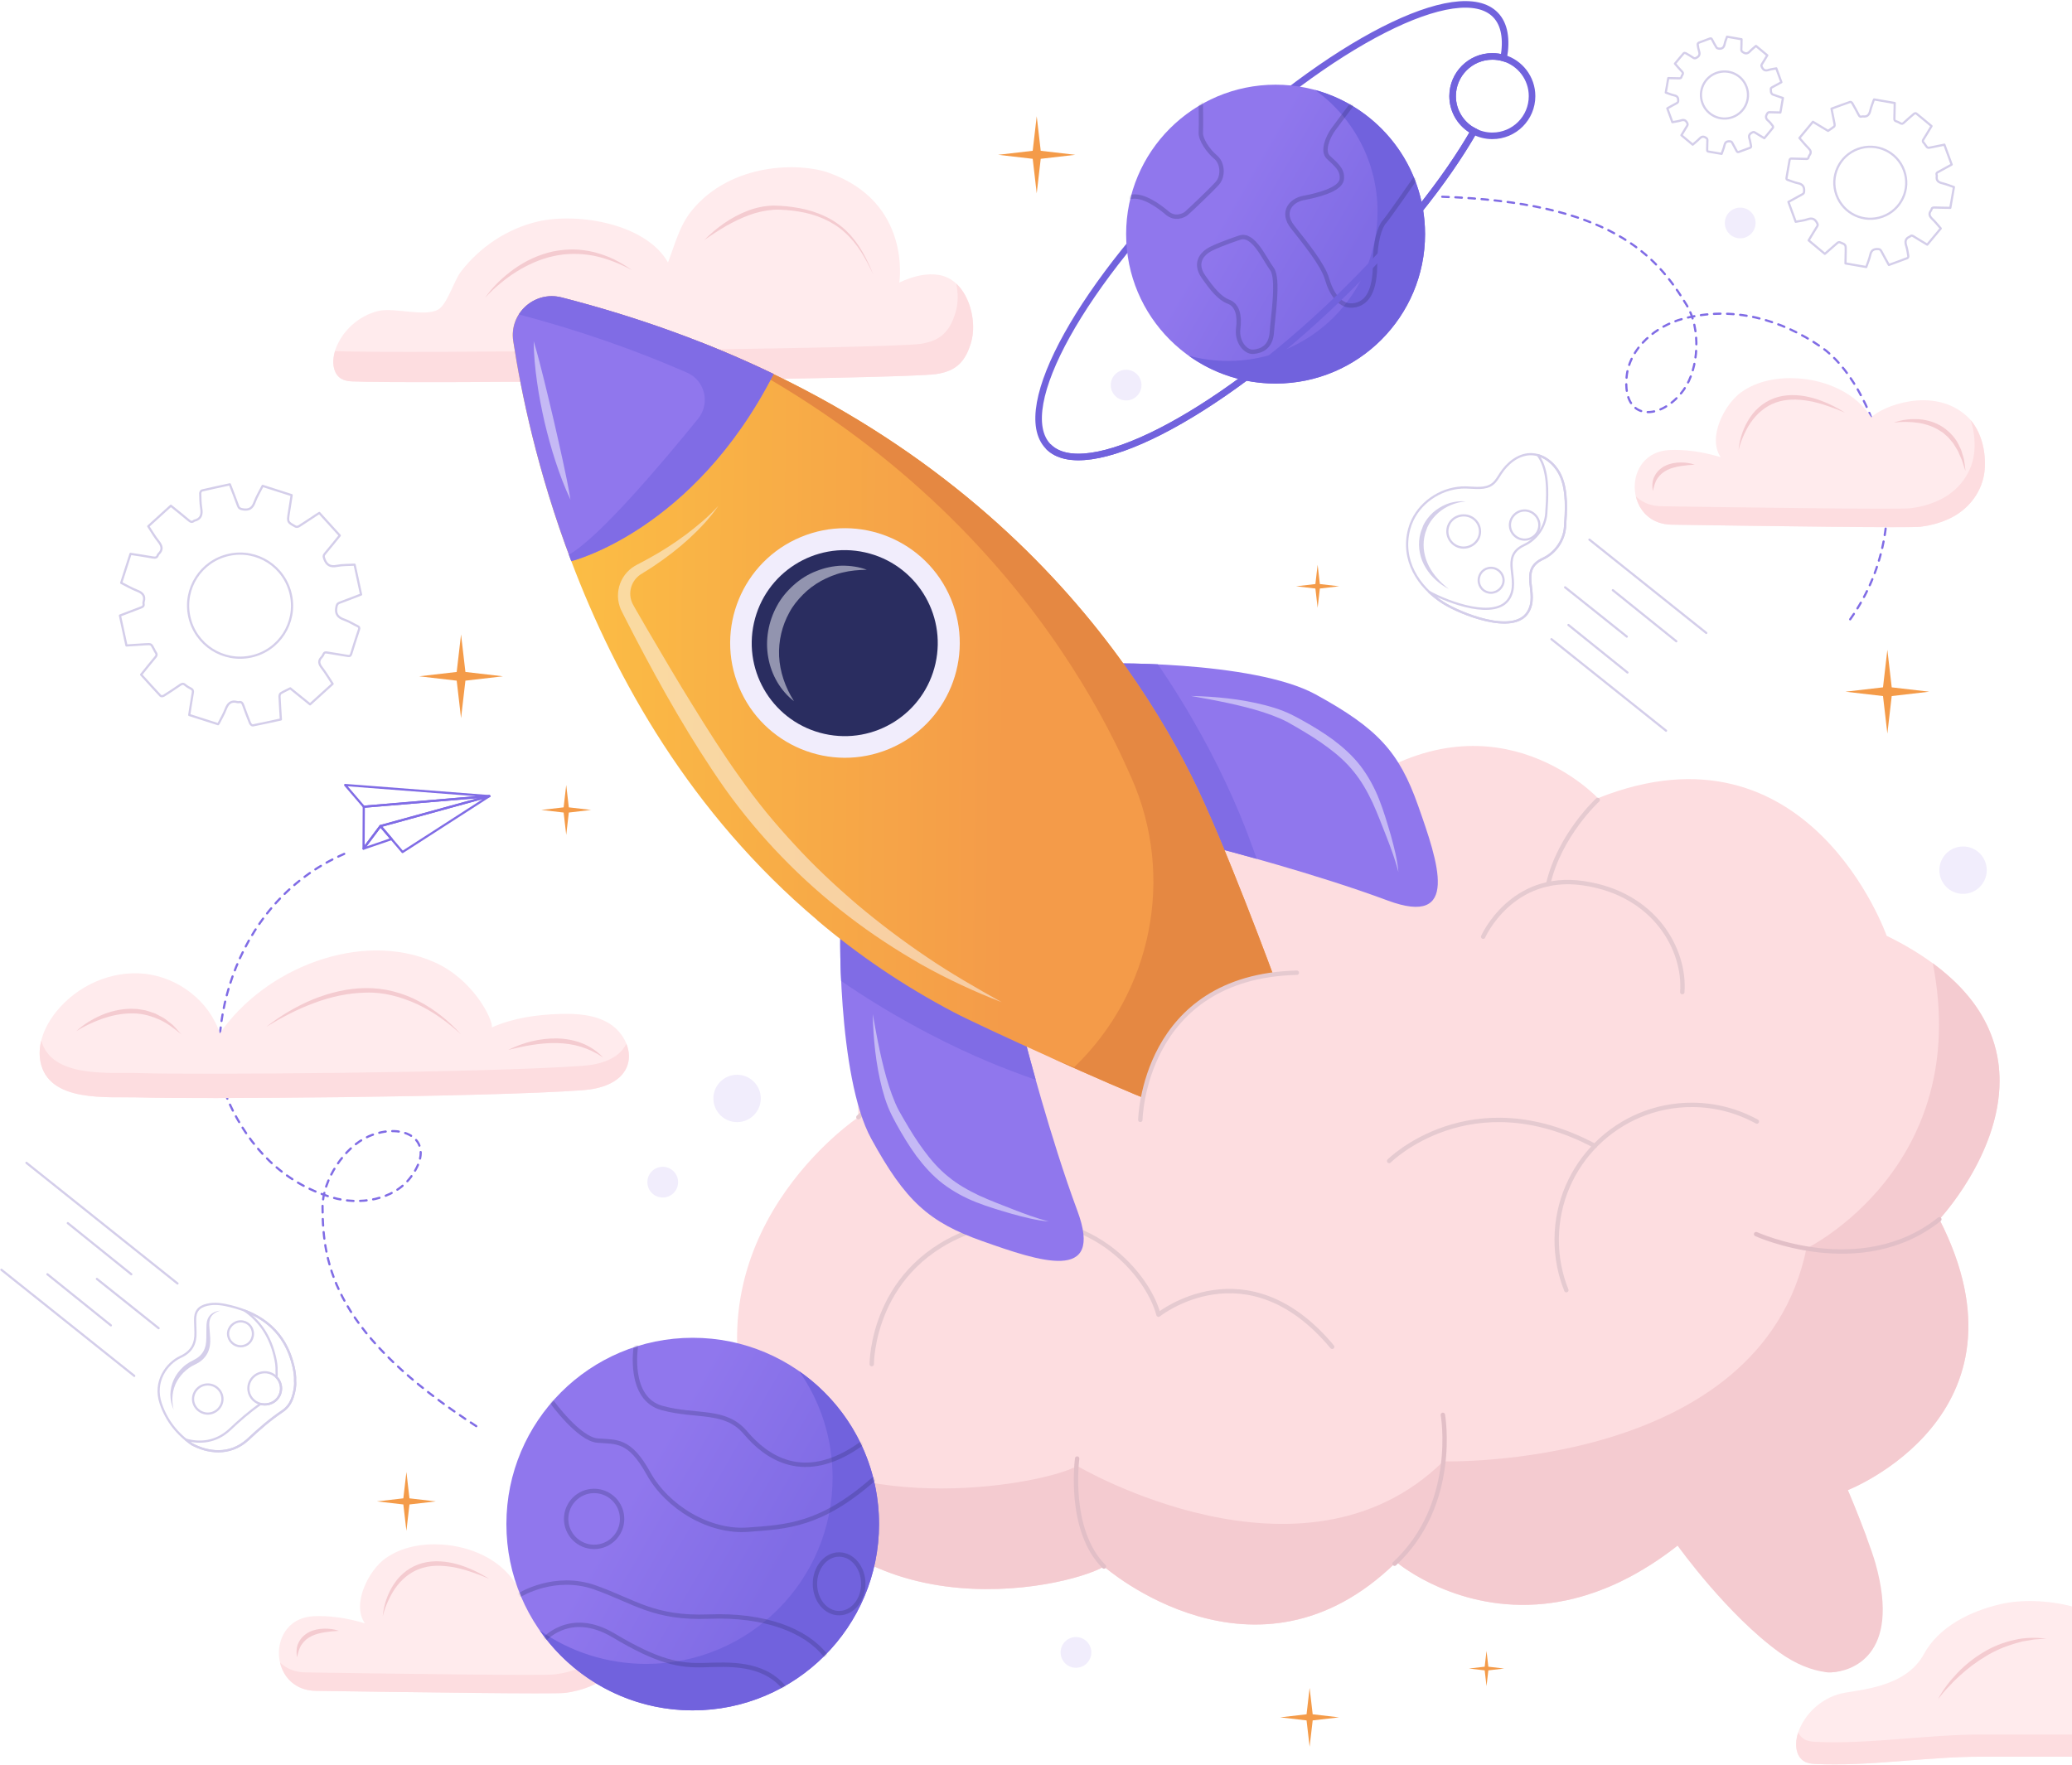 <svg xmlns="http://www.w3.org/2000/svg" width="947" height="807" fill="none" viewBox="0 0 947 807"><path stroke="#806CE5" stroke-dasharray="3 3" stroke-linecap="round" stroke-linejoin="round" stroke-miterlimit="10" d="M157.329 390.34C103.475 413.819 92.838 477.966 104.526 503.743C113.797 524.183 129.299 540.819 151.979 547.446C164.105 550.989 179.83 548.761 187.791 538.039C200.24 521.27 184.547 512.539 168.558 519.437C157.4 524.251 147.364 539.455 147.416 551.871C147.525 578.66 152.998 610.222 218.292 652.347"/><path stroke="#806CE5" stroke-linecap="round" stroke-linejoin="round" stroke-miterlimit="10" d="M183.988 389.488L173.889 377.629L223.646 363.941L183.988 389.488Z"/><path stroke="#806CE5" stroke-linecap="round" stroke-linejoin="round" stroke-miterlimit="10" d="M157.75 358.852L223.644 363.941L166.26 368.778L157.75 358.852Z"/><path stroke="#806CE5" stroke-linecap="round" stroke-linejoin="round" stroke-miterlimit="10" d="M166.16 387.935L166.263 368.779L223.646 363.941L173.889 377.629L166.16 387.935Z"/><path stroke="#806CE5" stroke-linecap="round" stroke-linejoin="round" stroke-miterlimit="10" d="M178.952 383.547L166.16 387.933L173.889 377.627L178.952 383.547Z"/><path stroke="#806CE5" stroke-dasharray="3 3" stroke-linecap="round" stroke-linejoin="round" stroke-miterlimit="10" d="M845.621 283.112C879.693 235.253 855.779 174.788 832.483 158.711C814.01 145.966 792.154 139.687 769.299 145.686C757.081 148.894 744.748 158.901 743.445 172.191C741.41 192.975 759.358 192.377 769.513 178.23C776.599 168.358 777.372 150.156 770.935 139.54C757.047 116.631 736.101 92.394 658.438 89.91"/><path fill="#FFEBED" d="M258.138 773.886C253.211 774.478 189.456 773.628 144.303 772.942C122.447 772.609 121.591 739.778 143.43 738.819C150.212 738.522 157.954 739.441 166.766 742.078C160.6 733.173 168.521 717.892 176.09 712.44C183.472 707.123 192.999 705.482 202.078 706.076C215.201 706.935 228.615 712.786 235.637 723.904C239.966 719.116 263.763 709.26 279.272 723.338C284.995 728.532 287.961 737.499 287.498 746.86C286.973 757.463 280.07 766.465 270.304 770.633C266.163 772.402 262.133 773.408 258.138 773.886Z"/><path fill="#FDDDE0" d="M287.5 746.858C286.96 757.472 280.073 766.465 270.296 770.623C266.164 772.406 262.112 773.405 258.142 773.89C253.2 774.484 189.438 773.621 144.308 772.944C135.071 772.81 129.589 766.894 127.996 760.009C130.751 762.682 134.64 764.438 139.582 764.519C184.737 765.194 248.5 766.031 253.416 765.437C257.414 764.978 261.438 763.979 265.596 762.196C275.345 758.035 282.26 749.017 282.772 738.428C283.016 733.756 282.394 729.192 280.989 725.141C285.583 730.463 287.904 738.512 287.5 746.858Z"/><path fill="#F4CBD0" d="M174.93 738.828C175.402 733.588 177.181 728.415 180.177 723.928C183.145 719.426 187.831 715.909 193.157 714.517C198.498 713.126 204.066 713.684 209.176 715.121C214.302 716.614 219.1 718.916 223.543 721.724C222.315 721.246 221.102 720.753 219.901 720.238C218.688 719.749 217.445 719.341 216.226 718.893C215.009 718.438 213.757 718.083 212.527 717.677C211.284 717.314 210.022 717.03 208.775 716.716C203.754 715.698 198.554 715.268 193.704 716.582C188.845 717.816 184.617 720.876 181.499 724.891C179.918 726.888 178.641 729.141 177.565 731.486C176.437 733.816 175.592 736.289 174.93 738.828Z"/><path fill="#F4CBD0" d="M154.9 745.514C152.67 745.64 150.511 745.834 148.407 746.17C146.319 746.539 144.249 746.99 142.438 747.902C140.606 748.758 139.062 750.039 137.932 751.701C136.706 753.354 136.309 755.468 135.737 757.636C135.423 755.472 135.34 753.031 136.476 750.887C137.488 748.717 139.391 746.996 141.522 745.973C143.673 744.952 145.994 744.562 148.258 744.517C150.526 744.48 152.783 744.764 154.9 745.514Z"/><path fill="#F4CBD0" d="M245.918 726.288C249.41 724.535 253.391 723.826 257.393 723.932C261.39 724.054 265.529 725.19 269 727.526C272.427 729.854 275.295 733.171 276.709 736.964L277.318 738.343C277.452 738.826 277.593 739.304 277.707 739.791L278.396 742.676C278.631 744.633 278.702 746.598 278.663 748.52C277.766 746.751 277.158 744.977 276.389 743.287L275.11 740.84C274.894 740.438 274.706 740.028 274.514 739.623L273.758 738.51C273.241 737.782 272.765 737.039 272.293 736.302L270.557 734.363C270.04 733.662 269.309 733.192 268.679 732.62L267.725 731.772L266.644 731.089C263.823 729.199 260.54 727.939 257.021 727.234C253.495 726.553 249.792 726.264 245.918 726.288Z"/><path fill="#FFEBED" d="M411.017 129.202C411.017 129.202 416.905 92.35 378.541 78.889C365.669 74.372 334.317 74.078 316.187 96.241C310.432 103.278 308.439 111.965 305.3 119.98C295.179 102.095 263.865 97.074 245.798 101.27C231.908 104.497 219.367 112.867 210.693 124.138C207.438 128.367 204.467 139.011 200.335 141.46C194.223 145.087 180.228 140.377 172.858 142.167C163.933 144.335 156.307 151.237 153.262 159.901C151.617 164.58 151.827 170.844 156.164 173.247C157.633 174.06 159.355 174.28 161.033 174.359C186.08 175.551 411.735 173.328 427.816 171.009C437.005 169.682 441.272 165.332 443.869 156.377C446.553 147.109 443.141 133.213 434.744 127.835C425.114 121.663 411.017 129.202 411.017 129.202Z"/><path fill="#FDDDE0" d="M443.882 156.372C441.29 165.339 437.023 169.688 427.84 171.009C411.744 173.333 186.099 175.546 161.038 174.358C159.364 174.277 157.636 174.061 156.177 173.252C151.992 170.928 151.667 165.043 153.126 160.451C153.395 160.504 153.692 160.532 153.963 160.532C178.999 161.72 404.668 159.479 420.739 157.184C429.922 155.834 434.189 151.486 436.807 142.546C437.916 138.738 437.969 134.119 437.076 129.664C443.774 135.9 446.285 148.026 443.882 156.372Z"/><path fill="#F4CBD0" d="M321.922 109.682C327.489 104.076 334.091 99.301 341.627 96.385C345.382 94.925 349.418 94.07 353.48 93.977C357.569 93.992 361.473 94.448 365.424 95.166C373.243 96.633 380.963 99.882 386.746 105.481C392.549 111.057 396.237 118.286 399.15 125.573C395.825 118.461 391.951 111.395 386.073 106.207C380.284 100.947 372.803 97.962 365.144 96.714C363.222 96.403 361.29 96.159 359.346 96.018C357.396 95.852 355.449 95.783 353.554 95.892C349.738 96.17 345.977 97.022 342.355 98.348C338.738 99.687 335.25 101.4 331.844 103.313C328.468 105.272 325.191 107.444 321.922 109.682Z"/><path fill="#F4CBD0" d="M221.664 136.176C225.258 130.982 229.92 126.542 235.112 122.854C240.308 119.166 246.239 116.409 252.528 114.999C255.68 114.342 258.901 114.013 262.119 114.03C265.339 114.092 268.539 114.532 271.648 115.29C274.732 116.144 277.766 117.154 280.62 118.557C283.475 119.95 286.185 121.599 288.75 123.427C283.193 120.467 277.35 118.12 271.291 116.894C265.222 115.755 258.984 115.745 252.985 117.084C246.977 118.38 241.284 120.951 236.02 124.215C233.382 125.848 230.875 127.704 228.485 129.714C226.059 131.687 223.795 133.857 221.664 136.176Z"/><path fill="#FFEBED" d="M87.171 453.794C81.154 449.096 73.847 445.997 66.252 445.158C50.927 443.46 35.136 450.602 25.543 462.674C20.529 468.985 17.026 477.096 18.445 485.032C21.917 504.47 49.789 501.201 63.89 501.685C86.628 502.467 221.849 501.664 266.583 498.352C274.427 497.771 283.277 495.118 286.423 487.906C289.552 480.735 285.178 472.007 278.523 467.898C271.867 463.787 263.636 463.279 255.815 463.516C245.231 463.836 234.53 465.354 224.849 469.645C225.142 465.559 216.093 447.614 198.549 439.857C164.851 424.961 120.796 442.736 100.473 472.425C98.086 465.021 93.298 458.578 87.171 453.794Z"/><path fill="#FDDDE0" d="M286.422 487.905C283.261 495.115 274.43 497.763 266.571 498.356C221.848 501.652 86.623 502.461 63.883 501.679C49.786 501.192 21.914 504.46 18.431 485.043C17.863 481.91 18.08 478.724 18.862 475.672C23.669 493.118 50.245 490.094 63.883 490.553C86.623 491.337 221.848 490.525 266.571 487.204C274.322 486.636 283.018 484.071 286.26 477.077C287.69 480.586 287.934 484.422 286.422 487.905Z"/><path fill="#F4CBD0" d="M232.256 479.947C239.115 476.562 246.806 474.569 254.626 474.704C258.524 474.813 262.451 475.481 266.088 476.944C269.736 478.366 273.031 480.619 275.647 483.421C272.48 481.249 269.078 479.611 265.533 478.516C261.981 477.441 258.289 476.905 254.575 476.837C247.12 476.647 239.688 478.142 232.256 479.947Z"/><path fill="#F4CBD0" d="M121.684 469.408C128.154 464.338 135.305 460.081 142.959 456.88C150.632 453.796 158.865 451.727 167.238 451.693C175.631 451.594 183.979 453.779 191.319 457.653C198.715 461.465 205.22 466.768 210.721 472.861C204.665 467.321 197.991 462.471 190.645 459.024C183.294 455.671 175.328 453.48 167.268 453.758C159.204 453.918 151.185 455.624 143.591 458.51C135.947 461.282 128.697 465.134 121.684 469.408Z"/><path fill="#F4CBD0" d="M34.945 471.318C38.224 468.305 42.085 465.905 46.221 464.121C50.36 462.334 54.858 461.264 59.434 461.146C60.579 461.189 61.728 461.132 62.864 461.27L66.262 461.811C67.379 462.058 68.449 462.496 69.54 462.831C70.076 463.03 70.642 463.15 71.148 463.412L72.66 464.218C73.64 464.794 74.723 465.198 75.607 465.915L78.281 467.998C79.201 468.649 79.896 469.559 80.665 470.366C81.427 471.186 82.164 472.021 82.883 472.86C79.43 470.056 75.996 467.293 71.951 465.723C68.019 464.023 63.755 463.09 59.471 463.278C55.193 463.346 50.93 464.256 46.821 465.665C42.734 467.133 38.717 468.967 34.945 471.318Z"/><path fill="#FFEBED" d="M877.806 240.788C872.879 241.38 809.124 240.532 763.971 239.845C742.115 239.511 741.259 206.681 763.098 205.722C769.88 205.425 777.622 206.343 786.434 208.979C780.268 200.073 788.189 184.793 795.758 179.341C803.14 174.023 812.667 172.383 821.746 172.976C834.869 173.835 848.283 179.687 855.305 190.805C859.634 186.016 883.431 176.161 898.94 190.239C904.663 195.435 907.629 204.4 907.166 213.762C906.641 224.366 899.738 233.367 889.972 237.536C885.831 239.304 881.801 240.308 877.806 240.788Z"/><path fill="#FDDDE0" d="M907.168 213.76C906.628 224.374 899.741 233.367 889.964 237.527C885.832 239.31 881.78 240.308 877.81 240.795C872.868 241.388 809.103 240.525 763.976 239.848C754.739 239.714 749.257 233.798 747.664 226.911C750.419 229.585 754.308 231.34 759.25 231.421C804.405 232.096 868.168 232.933 873.084 232.34C877.082 231.88 881.105 230.881 885.263 229.098C895.012 224.94 901.928 215.919 902.44 205.333C902.684 200.66 902.062 196.096 900.657 192.045C905.251 197.367 907.574 205.416 907.168 213.76Z"/><path fill="#F4CBD0" d="M794.604 205.727C795.075 200.486 796.854 195.314 799.851 190.827C802.819 186.325 807.505 182.808 812.831 181.415C818.172 180.025 823.74 180.582 828.85 182.019C833.976 183.512 838.774 185.814 843.216 188.623C841.988 188.144 840.775 187.651 839.575 187.136C838.362 186.647 837.119 186.239 835.9 185.791C834.682 185.336 833.431 184.982 832.201 184.574C830.958 184.213 829.696 183.927 828.449 183.613C823.428 182.594 818.228 182.165 813.378 183.478C808.519 184.712 804.291 187.773 801.173 191.788C799.592 193.785 798.315 196.035 797.239 198.382C796.111 200.715 795.268 203.185 794.604 205.727Z"/><path fill="#F4CBD0" d="M774.574 212.416C772.344 212.542 770.185 212.737 768.081 213.072C765.993 213.442 763.923 213.892 762.112 214.804C760.28 215.66 758.736 216.942 757.606 218.603C756.382 220.256 755.983 222.37 755.411 224.538C755.097 222.375 755.013 219.934 756.15 217.79C757.162 215.62 759.065 213.899 761.196 212.876C763.347 211.855 765.668 211.464 767.932 211.419C770.2 211.383 772.459 211.667 774.574 212.416Z"/><path fill="#F4CBD0" d="M865.59 193.181C869.182 191.889 873.086 191.383 876.973 191.652C880.857 191.908 884.766 193.106 888.084 195.312C891.328 197.561 894.149 200.611 895.644 204.246L896.289 205.557L896.729 206.947L897.566 209.724C897.906 211.62 898.145 213.529 898.335 215.413C897.667 213.608 897.229 211.776 896.565 210.029L895.433 207.473L894.888 206.198L894.169 205.019L892.742 202.676L890.991 200.594C890.466 199.846 889.707 199.332 889.054 198.714L888.044 197.818L886.905 197.094C883.933 195.071 880.42 193.877 876.785 193.303C873.141 192.78 869.363 192.696 865.59 193.181Z"/><path fill="#FFEBED" d="M947.249 734.404V803.043H905.391C880.191 803.043 854.67 807.549 829.641 806.374C827.954 806.289 826.224 806.075 824.772 805.264C820.437 802.85 820.202 796.593 821.868 791.916C824.9 783.245 832.524 776.347 841.473 774.169C848.84 772.397 870.805 771.831 879.294 756.166C886.079 743.645 900.501 736.497 914.403 733.294C923.458 731.179 935.866 731.393 947.249 734.404Z"/><path fill="#FDDDE0" d="M947.249 792.922V803.045H905.391C880.191 803.045 854.67 807.551 829.641 806.376C827.954 806.291 826.224 806.077 824.772 805.266C820.437 802.852 820.202 796.595 821.868 791.918C822.444 793.242 823.427 794.374 824.772 795.143C826.224 795.954 827.954 796.168 829.641 796.253C854.67 797.428 880.191 792.922 905.391 792.922H947.249Z"/><path fill="#F4CBD0" d="M885.748 776.779C888.067 772.363 891.181 768.388 894.636 764.76C898.096 761.123 902.088 757.981 906.402 755.363C910.707 752.728 915.476 750.825 920.396 749.74C925.297 748.476 930.414 748.544 935.337 749.035C934.092 749.155 932.855 749.255 931.625 749.328L929.784 749.454C929.174 749.516 928.569 749.667 927.965 749.77L924.341 750.359C923.153 750.656 921.983 751.011 920.808 751.331C916.157 752.747 911.629 754.611 907.499 757.195C903.316 759.677 899.429 762.658 895.781 765.932C893.968 767.581 892.215 769.307 890.566 771.137C888.836 772.903 887.284 774.823 885.748 776.779Z"/><path fill="#F49B49" d="M862.611 297.053L864.603 314.208L881.759 316.201L864.603 318.193L862.611 335.348L860.62 318.193L843.463 316.201L860.62 314.208L862.611 297.053Z"/><path fill="#F49B49" d="M210.722 290.016L212.715 307.171L229.87 309.164L212.715 311.156L210.722 328.311L208.732 311.156L191.574 309.164L208.732 307.171L210.722 290.016Z"/><path fill="#F49B49" d="M473.829 53.135L475.661 68.932L491.458 70.766L475.661 72.599L473.829 88.396L471.994 72.599L456.197 70.766L471.994 68.932L473.829 53.135Z"/><path fill="#F49B49" d="M185.746 672.883L187.145 684.941L199.202 686.341L187.145 687.74L185.746 699.798L184.345 687.74L172.287 686.341L184.345 684.941L185.746 672.883Z"/><path fill="#F49B49" d="M598.558 771.604L599.957 783.661L612.014 785.06L599.957 786.461L598.558 798.517L597.157 786.461L585.102 785.06L597.157 783.661L598.558 771.604Z"/><path fill="#F49B49" d="M679.408 754.703L680.243 761.909L687.449 762.746L680.243 763.583L679.408 770.789L678.571 763.583L671.365 762.746L678.571 761.909L679.408 754.703Z"/><path fill="#F49B49" d="M602.217 258.178L603.24 266.989L612.054 268.012L603.24 269.035L602.217 277.849L601.194 269.035L592.383 268.012L601.194 266.989L602.217 258.178Z"/><path fill="#F49B49" d="M258.791 358.852L259.976 369.068L270.191 370.254L259.976 371.439L258.791 381.653L257.603 371.439L247.389 370.254L257.603 369.068L258.791 358.852Z"/><path fill="#FDDDE0" d="M886.374 557.381C932.204 647.056 844.537 681.183 844.537 681.183C844.836 681.738 849.215 692.224 852.888 702.09V702.112C855.493 713.622 857.479 728.7 859.615 744.204C855.258 758.193 844.26 764.108 836.956 764.493C836.401 764.514 835.931 764.514 835.504 764.493C835.248 764.471 834.991 764.45 834.756 764.429C824.591 761.375 813.443 753.494 805.563 741.514C786.662 712.726 767.613 706.831 766.737 706.575H766.716C762.615 709.8 758.579 712.661 754.586 715.203C752.172 716.719 749.802 718.15 747.453 719.474C746.663 719.923 745.894 720.328 745.103 720.755C743.544 721.588 742.007 722.357 740.469 723.105C739.7 723.468 738.932 723.831 738.163 724.172C736.625 724.877 735.13 725.518 733.614 726.116C732.098 726.714 730.603 727.29 729.129 727.824C727.634 728.337 726.161 728.828 724.708 729.276C723.982 729.49 723.256 729.704 722.53 729.917C720.373 730.536 718.238 731.049 716.123 731.519C714.714 731.796 713.304 732.074 711.916 732.309C709.866 732.651 707.837 732.928 705.83 733.142C666.513 737.221 639.733 715.352 638.238 714.114C638.216 714.071 638.195 714.05 638.195 714.05H638.174C573.956 777.135 504.57 716.121 504.57 716.121C486.908 726.436 381.836 749.522 345.937 657.456C345.488 656.324 345.061 655.171 344.655 654.039C312.087 564.044 392.322 510.718 392.322 510.718C388.478 425.7 476.935 417.478 476.935 417.478C526.011 307.387 622.413 357.83 622.413 357.83C685.2 316.228 730.325 364.877 730.325 364.877C826.791 326.415 862.284 427.771 862.284 427.771C870.442 431.765 877.426 435.993 883.384 440.371C883.769 440.628 884.132 440.905 884.495 441.183C885.37 441.845 886.225 442.485 887.036 443.148C887.89 443.831 888.702 444.514 889.513 445.219C890.325 445.902 891.094 446.586 891.82 447.269C892.503 447.889 893.165 448.508 893.806 449.127C895.28 450.558 896.668 452.01 897.949 453.484C898.568 454.189 899.166 454.893 899.743 455.577C900.256 456.217 900.747 456.837 901.238 457.456C902.989 459.763 904.548 462.069 905.894 464.397C906.257 465.016 906.598 465.614 906.919 466.233C907.303 466.96 907.688 467.664 908.029 468.39C908.35 469.031 908.627 469.65 908.905 470.291C909.097 470.697 909.289 471.124 909.439 471.551C909.609 471.936 909.78 472.32 909.909 472.704C910.165 473.302 910.378 473.922 910.592 474.52C911.916 478.236 912.792 481.93 913.304 485.603C913.39 486.18 913.475 486.757 913.539 487.355C913.624 488.23 913.71 489.085 913.753 489.939C913.817 490.622 913.838 491.306 913.859 491.968C913.881 492.672 913.902 493.377 913.902 494.082C913.902 528.081 886.374 557.381 886.374 557.381Z"/><path fill="#F4CBD0" d="M886.375 557.379C932.205 647.053 844.538 681.18 844.538 681.18C844.837 681.736 849.215 692.221 852.889 702.088V702.109C854.682 706.893 856.306 711.549 857.224 714.816C869.076 757.229 845.713 764.17 836.957 764.49C836.402 764.512 835.932 764.512 835.505 764.49C835.248 764.469 834.992 764.448 834.757 764.426C827.859 763.594 820.427 760.561 813.23 755.371C789.525 738.244 767.421 707.534 766.738 706.573H766.717V706.551C762.616 709.776 758.58 712.638 754.586 715.201C752.173 716.717 749.803 718.148 747.454 719.472C746.663 719.92 745.895 720.326 745.104 720.753C743.545 721.586 742.008 722.355 740.47 723.102C739.701 723.465 738.932 723.828 738.164 724.17C736.626 724.875 735.131 725.516 733.615 726.114C732.098 726.712 730.604 727.288 729.13 727.822C727.635 728.335 726.161 728.826 724.709 729.274C723.983 729.488 723.257 729.701 722.531 729.915C720.374 730.534 718.238 731.047 716.124 731.517C714.715 731.794 713.305 732.072 711.917 732.307C709.867 732.649 707.838 732.926 705.831 733.14C666.514 737.219 639.733 715.35 638.238 714.111C638.196 714.069 638.174 714.047 638.174 714.047C573.957 777.133 504.571 716.119 504.571 716.119C486.909 726.434 381.837 749.52 345.938 657.454C345.489 656.322 345.062 655.169 344.656 654.037C390.508 694.741 478.217 678.34 492.312 670.118C492.312 670.118 595.42 731.132 659.637 668.046C659.637 668.046 804.667 672.125 825.638 570.727C825.638 570.727 901.644 533.631 883.385 440.369V440.348C883.769 440.625 884.133 440.903 884.496 441.181C885.371 441.843 886.225 442.483 887.037 443.145C887.891 443.829 888.703 444.512 889.514 445.217C890.326 445.9 891.095 446.584 891.821 447.267C892.504 447.886 893.166 448.506 893.807 449.125C895.28 450.556 896.669 452.008 897.95 453.482C898.569 454.186 899.167 454.891 899.744 455.575C900.256 456.215 900.748 456.835 901.239 457.454C902.99 459.76 904.549 462.067 905.894 464.395C906.258 465.014 906.599 465.612 906.919 466.231C907.304 466.957 907.688 467.662 908.03 468.388C908.35 469.029 908.628 469.648 908.906 470.289C909.098 470.695 909.29 471.122 909.44 471.549C909.61 471.933 909.781 472.318 909.909 472.702C910.166 473.3 910.379 473.919 910.593 474.517C911.917 478.233 912.792 481.928 913.305 485.601C913.39 486.178 913.476 486.754 913.54 487.352C913.625 488.228 913.711 489.082 913.753 489.937C913.818 490.62 913.839 491.303 913.86 491.965C913.882 492.67 913.903 493.375 913.903 494.08C913.903 528.078 886.375 557.379 886.375 557.379Z"/><path stroke="#E5CAD0" stroke-linecap="round" stroke-linejoin="round" stroke-miterlimit="10" stroke-width="2" d="M730.22 365.686C730.22 365.686 712.798 381.662 707.602 404.118"/><path stroke="#E5CAD0" stroke-linecap="round" stroke-linejoin="round" stroke-miterlimit="10" stroke-width="2" d="M677.873 428.202C677.873 428.202 690.761 398.976 723.622 403.747C756.483 408.518 770.322 434.333 768.895 453.539"/><path stroke="#E5CAD0" stroke-linecap="round" stroke-linejoin="round" stroke-miterlimit="10" stroke-width="2" d="M802.959 512.702C794.248 507.901 784.249 505.142 773.603 505.074C739.51 504.854 711.696 532.313 711.476 566.406C711.423 574.673 712.997 582.571 715.899 589.793"/><path stroke="#E5CAD0" stroke-linecap="round" stroke-linejoin="round" stroke-miterlimit="10" stroke-width="2" d="M634.906 530.731C634.906 530.731 672.042 493.55 728.916 523.831"/><path stroke="#E2BFC7" stroke-linecap="round" stroke-linejoin="round" stroke-miterlimit="10" stroke-width="2" d="M802.631 564.164C802.631 564.164 850.528 585.966 886.372 557.377"/><path stroke="#E2BFC7" stroke-linecap="round" stroke-linejoin="round" stroke-miterlimit="10" stroke-width="2" d="M659.461 646.773C659.461 646.773 666.688 687.527 637.381 714.829"/><path stroke="#E2BFC7" stroke-linecap="round" stroke-linejoin="round" stroke-miterlimit="10" stroke-width="2" d="M492.314 666.752C492.314 666.752 487.825 699.403 504.571 716.119"/><path stroke="#E5CAD0" stroke-linecap="round" stroke-linejoin="round" stroke-miterlimit="10" stroke-width="2" d="M392.318 510.721C392.318 510.721 415.178 488.154 455.436 494.763"/><path stroke="#E5CAD0" stroke-linecap="round" stroke-linejoin="round" stroke-miterlimit="10" stroke-width="2" d="M398.428 623.598C398.428 623.598 398.233 578.054 445.719 562.052C493.206 546.05 524.245 580.933 529.488 600.995C529.488 600.995 569.753 568.77 608.873 615.673"/><path fill="#9077ED" d="M500.48 303.693C501.589 302.758 572.924 301.897 601.288 317.436C629.759 333.034 639.453 343.738 648.102 368.188C657.324 394.258 667.573 424.058 634.199 411.644C600.826 399.232 558.308 388.257 558.308 388.257"/><path fill="#806CE5" d="M574.4 392.627C564.67 389.895 558.306 388.255 558.306 388.255L500.48 303.693C500.916 303.32 513.068 302.937 529.202 303.691C530.958 306.245 532.649 308.793 534.298 311.318L534.336 311.384C548.7 333.466 559.077 354.173 566.381 371.625C568.903 377.603 571.63 384.836 574.4 392.627Z"/><g opacity=".5"><path fill="#FAFBFD" d="M544.377 318.141C555.762 318.41 567.185 319.518 578.376 322.416C581.169 323.157 583.954 323.992 586.673 325.086C589.411 326.153 592.063 327.565 594.536 328.915C599.553 331.68 604.486 334.664 609.191 338.083C613.831 341.566 618.273 345.513 621.863 350.207C625.419 354.914 628.249 360.11 630.348 365.496C632.49 370.89 634.053 376.355 635.67 381.825C637.182 387.319 638.634 392.898 639.132 398.591C637.699 393.077 635.738 387.77 633.682 382.489C631.61 377.212 629.601 371.877 627.288 366.813C624.902 361.767 622.173 356.945 618.694 352.716C615.279 348.443 611.128 344.789 606.656 341.515C602.214 338.188 597.415 335.262 592.552 332.424C590.088 330.965 587.76 329.622 585.235 328.528C582.711 327.435 580.093 326.482 577.443 325.6C566.773 322.196 555.578 320.161 544.377 318.141Z"/></g><path fill="#9077ED" d="M384.445 419.727C383.51 420.835 382.649 492.171 398.188 520.534C413.784 549.006 424.49 558.699 448.94 567.348C475.012 576.57 504.81 586.819 492.396 553.446C479.984 520.072 469.009 477.555 469.009 477.555"/><path fill="#806CE5" d="M473.383 493.646C470.651 483.917 469.011 477.553 469.011 477.553L384.449 419.727C384.076 420.162 383.693 432.314 384.447 448.448C387.001 450.204 389.549 451.895 392.073 453.544L392.14 453.582C414.222 467.947 434.929 478.323 452.381 485.627C458.356 488.149 465.59 490.877 473.383 493.646Z"/><g opacity=".5"><path fill="#FAFBFD" d="M398.891 463.629C400.911 474.83 402.946 486.025 406.352 496.695C407.234 499.345 408.185 501.961 409.278 504.487C410.37 507.012 411.715 509.339 413.174 511.804C416.012 516.667 418.935 521.465 422.265 525.908C425.539 530.379 429.193 534.531 433.466 537.946C437.695 541.425 442.517 544.154 447.563 546.54C452.627 548.855 457.962 550.864 463.239 552.934C468.52 554.99 473.825 556.953 479.341 558.386C473.648 557.886 468.069 556.436 462.575 554.924C457.107 553.307 451.642 551.742 446.246 549.602C440.86 547.503 435.664 544.675 430.957 541.117C426.263 537.527 422.316 533.085 418.833 528.445C415.414 523.74 412.43 518.807 409.665 513.79C408.315 511.317 406.903 508.665 405.836 505.927C404.742 503.206 403.907 500.421 403.166 497.63C400.27 486.439 399.16 475.014 398.891 463.629Z"/></g><path fill="url(#paint0_linear_3589_28659)" d="M234.579 155.898C232.653 143.242 244.298 132.78 256.698 135.966C292.937 145.275 325.086 157.248 353.547 170.952L353.535 171.02C427.188 206.537 476.322 253.792 508.437 296.534L508.492 296.615C524.285 317.69 536.016 337.651 544.467 354.589C559.632 384.793 582.938 448.374 582.938 448.374L525.983 503.182C510.609 497.482 449.505 469.845 436.018 462.787C412.554 450.463 391.862 436.233 373.483 420.656L373.496 420.587C315.809 371.887 281.488 310.379 261.112 256.513C245.575 215.543 238.101 179.024 234.579 155.898Z"/><g opacity=".5"><path fill="#FAFBFD" d="M328.304 231.262C324.509 236.806 319.825 241.726 314.862 246.299C309.871 250.856 304.47 254.976 298.837 258.76C297.449 259.742 295.973 260.575 294.538 261.487C292.964 262.442 291.964 263.072 290.99 264.099C289.098 266.057 288.039 268.737 288.045 271.375C288.039 272.695 288.308 273.989 288.774 275.193C288.885 275.499 289.006 275.798 289.169 276.08C289.316 276.364 289.444 276.639 289.679 277.032L290.922 279.204L295.932 287.87C302.713 299.366 309.395 310.907 316.445 322.202C323.43 333.528 330.523 344.791 338.239 355.494C342.032 360.883 346.034 366.14 350.175 371.255C354.352 376.353 358.702 381.305 363.187 386.143C372.084 395.894 381.765 404.919 391.817 413.523C401.94 422.049 412.539 430.044 423.563 437.483C434.565 444.979 446.145 451.588 457.843 458.157C445.35 453.312 433.126 447.64 421.365 441.055C409.675 434.365 398.339 426.971 387.629 418.708C366.162 402.262 347.057 382.548 331.289 360.453C315.749 338.243 302.536 314.858 290.115 291.072L285.517 282.123L284.379 279.881C284.026 279.155 283.49 278.098 283.217 277.156C282.566 275.213 282.335 273.141 282.482 271.121C282.768 267.074 284.658 263.228 287.614 260.571C289.026 259.232 290.98 258.213 292.312 257.53C293.765 256.75 295.242 256.016 296.671 255.191C302.467 252.026 308.022 248.413 313.365 244.479C318.651 240.494 323.815 236.236 328.304 231.262Z"/></g><path fill="#E58842" d="M582.928 448.391L525.974 503.189C518.17 500.308 498.642 491.761 479.505 483.129C484.357 485.205 488.347 486.826 490.999 487.806C526.555 453.598 537.128 400.786 517.171 355.663C514.489 349.596 511.883 343.981 509.483 339.202C501.03 322.268 489.318 302.317 473.521 281.252L473.461 281.162C441.543 238.702 392.898 191.785 320.061 156.361C331.764 160.951 342.897 165.835 353.549 170.954V171.014C427.191 206.533 476.312 253.784 508.436 296.547L508.496 296.607C524.291 317.702 536.005 337.653 544.458 354.586C559.631 384.788 582.928 448.391 582.928 448.391Z"/><path fill="#9077ED" d="M234.579 155.898C232.653 143.242 244.298 132.78 256.698 135.966C292.937 145.275 325.086 157.248 353.547 170.952L353.535 171.02C316.787 242.877 261.112 256.515 261.112 256.515C245.575 215.543 238.101 179.024 234.579 155.898Z"/><g opacity=".5"><path fill="#FAFBFD" d="M260.725 228.396C258.039 222.739 255.854 216.894 253.919 210.974C251.959 205.06 250.348 199.042 248.894 192.988C247.521 186.914 246.306 180.804 245.456 174.63C244.58 168.465 243.974 162.25 243.916 155.986C245.731 161.981 247.245 167.988 248.728 173.996C250.235 179.997 251.615 186.013 253.05 192.018C254.408 198.041 255.831 204.05 257.12 210.103C258.442 216.151 259.728 222.214 260.725 228.396Z"/></g><path fill="#806CE5" d="M353.554 170.963L353.532 171.027C316.783 242.877 261.107 256.507 261.107 256.507C260.731 255.52 260.377 254.557 260.003 253.57C273.831 245.829 303.104 211.093 319.063 191.409C324.721 184.432 322.243 173.944 314.015 170.346C313.959 170.322 313.906 170.299 313.851 170.273C290.615 160.116 265.116 151.121 237.131 143.736C241.054 137.515 248.71 133.91 256.702 135.971C292.941 145.271 325.082 157.246 353.554 170.963Z"/><path fill="#F1EDFC" d="M406.369 342.358C433.113 331.213 445.759 300.497 434.613 273.752C423.467 247.008 392.751 234.363 366.007 245.508C339.263 256.654 326.617 287.37 337.763 314.114C348.909 340.859 379.625 353.504 406.369 342.358Z"/><path fill="#2A2D60" d="M427.571 303.267C432.69 280.354 418.265 257.631 395.352 252.512C372.439 247.394 349.716 261.819 344.598 284.732C339.479 307.644 353.904 330.368 376.817 335.486C399.73 340.605 422.453 326.179 427.571 303.267Z"/><g opacity=".5"><path fill="#FAFBFD" d="M362.879 320.522C356.799 315.853 352.528 308.552 351.136 300.607C349.662 292.65 351.163 284.142 355.119 276.957C357.053 273.331 359.746 270.153 362.773 267.433C365.818 264.729 369.297 262.493 373.081 261.071C376.821 259.574 380.784 258.709 384.735 258.589C388.69 258.559 392.594 259.121 396.186 260.453C392.347 260.528 388.667 260.848 385.139 261.709C381.607 262.523 378.299 263.932 375.217 265.592C372.148 267.3 369.346 269.412 366.924 271.873C364.513 274.326 362.316 277.017 360.722 280.063C357.416 286.064 355.766 293.004 356.084 300.024C356.453 307.048 358.798 314.064 362.879 320.522Z"/></g><path fill="#FDDDE0" d="M521.186 511.934C521.186 511.934 521.186 448.016 592.707 444.663C663.641 441.338 521.186 511.934 521.186 511.934Z"/><path stroke="#E5CAD0" stroke-linecap="round" stroke-linejoin="round" stroke-miterlimit="10" stroke-width="2" d="M521.186 511.934C521.186 511.934 522.343 446.413 592.707 444.662"/><path fill="url(#paint1_linear_3589_28659)" d="M316.607 781.872C363.641 781.872 401.769 743.744 401.769 696.71C401.769 649.677 363.641 611.549 316.607 611.549C269.574 611.549 231.445 649.677 231.445 696.71C231.445 743.744 269.574 781.872 316.607 781.872Z"/><path fill="#7162DD" d="M401.766 696.707C401.766 743.755 363.645 781.875 316.598 781.875C287.639 781.875 262.076 767.417 246.699 745.335C260.495 754.988 277.281 760.626 295.37 760.626C342.396 760.626 380.538 722.505 380.538 675.479C380.538 657.412 374.921 640.626 365.29 626.852C387.35 642.228 401.766 667.791 401.766 696.707Z"/><mask id="mask0_3589_28659" style="mask-type:luminance" width="171" height="171" x="231" y="611" maskUnits="userSpaceOnUse"><path fill="#fff" d="M316.605 781.87C363.639 781.87 401.767 743.742 401.767 696.709C401.767 649.675 363.639 611.547 316.605 611.547C269.572 611.547 231.443 649.675 231.443 696.709C231.443 743.742 269.572 781.87 316.605 781.87Z"/></mask><g mask="url(#mask0_3589_28659)"><path stroke="#2A2D60" stroke-linecap="round" stroke-linejoin="round" stroke-miterlimit="10" stroke-width="2" d="M290.61 615.594C290.61 615.594 286.727 639.355 302.618 643.658C318.509 647.961 331.419 643.989 340.688 654.912C349.956 665.836 367.238 678.893 393.523 660.117" opacity=".25"/><path stroke="#2A2D60" stroke-linecap="round" stroke-linejoin="round" stroke-miterlimit="10" stroke-width="2" d="M252.275 640.904C252.275 640.904 264.544 657.891 273.151 658.553C281.757 659.215 287.716 657.891 296.324 673.451C304.931 689.011 324.154 700.597 341.854 699.273C359.553 697.949 375.088 697.455 399.267 676.185" opacity=".25"/><path stroke="#2A2D60" stroke-linecap="round" stroke-linejoin="round" stroke-miterlimit="10" stroke-width="2" d="M237.781 728.983C237.781 728.983 253.621 719.23 271.829 725.638C290.037 732.047 298.644 739.992 324.135 738.999C349.625 738.006 368.265 745.376 377.153 756.588" opacity=".25"/><path stroke="#2A2D60" stroke-linecap="round" stroke-linejoin="round" stroke-miterlimit="10" stroke-width="2" d="M247.994 750.256C247.994 750.256 259.911 735.36 280.436 747.608C300.962 759.856 310.561 761.511 321.816 761.18C333.07 760.849 348.323 759.826 358.076 771.098" opacity=".25"/><path stroke="#2A2D60" stroke-linecap="round" stroke-linejoin="round" stroke-miterlimit="10" stroke-width="2" d="M284.326 694.348C284.326 701.411 278.6 707.134 271.54 707.134C264.477 707.134 258.754 701.409 258.754 694.348C258.754 687.288 264.479 681.562 271.54 681.562C278.6 681.562 284.326 687.288 284.326 694.348Z" opacity=".25"/><path stroke="#2A2D60" stroke-linecap="round" stroke-linejoin="round" stroke-miterlimit="10" stroke-width="2" d="M383.516 737.426C389.619 737.426 394.566 731.423 394.566 724.019C394.566 716.614 389.619 710.611 383.516 710.611C377.414 710.611 372.467 716.614 372.467 724.019C372.467 731.423 377.414 737.426 383.516 737.426Z" opacity=".25"/></g><path stroke="#7162DD" stroke-miterlimit="10" stroke-width="3" d="M687.257 26.536C685.613 26.045 683.862 25.788 682.068 25.788C672.052 25.788 663.915 33.925 663.915 43.941C663.915 50.925 667.866 56.99 673.632 60.001C660.434 83.044 638.736 110.273 611.401 136.669C554.914 191.127 495.672 221.304 479.057 204.069C462.442 186.835 494.754 128.725 551.219 74.267C607.685 19.809 666.926 -10.389 683.541 6.846C687.663 11.117 688.774 17.908 687.257 26.536Z"/><path fill="url(#paint2_linear_3589_28659)" d="M583.005 175.338C620.733 175.338 651.317 144.754 651.317 107.027C651.317 69.299 620.733 38.715 583.005 38.715C545.278 38.715 514.693 69.299 514.693 107.027C514.693 144.754 545.278 175.338 583.005 175.338Z"/><path fill="#7162DD" d="M651.318 107.026C651.318 144.762 620.736 175.344 583 175.344C568.178 175.344 554.468 170.624 543.277 162.594C549.022 164.175 555.066 165.008 561.302 165.008C599.017 165.008 629.599 134.426 629.599 96.711C629.599 73.774 618.301 53.486 600.981 41.1C629.983 48.98 651.318 75.504 651.318 107.026Z"/><mask id="mask1_3589_28659" style="mask-type:luminance" width="138" height="138" x="514" y="38" maskUnits="userSpaceOnUse"><path fill="#fff" d="M582.999 175.336C620.727 175.336 651.311 144.752 651.311 107.025C651.311 69.297 620.727 38.713 582.999 38.713C545.272 38.713 514.688 69.297 514.688 107.025C514.688 144.752 545.272 175.336 582.999 175.336Z"/></mask><g mask="url(#mask1_3589_28659)"><path stroke="#2A2D60" stroke-linecap="round" stroke-linejoin="round" stroke-miterlimit="10" stroke-opacity=".25" stroke-width="2" d="M617.612 48.121C617.612 48.121 612.455 55.021 609.58 58.889C606.706 62.759 604.276 69.059 607.039 71.822C609.803 74.586 614.003 77.349 613.228 82.103C612.455 86.855 601.621 89.398 595.763 90.502C589.905 91.609 585.484 97.024 590.789 103.767C596.094 110.509 604.607 120.898 606.486 127.421C608.365 133.943 612.455 141.016 619.528 139.47C626.601 137.921 628.481 129.742 628.481 120.236C628.481 110.731 630.471 103.989 632.681 101.445C634.892 98.904 646.571 81.983 646.571 81.983"/><path stroke="#2A2D60" stroke-linecap="round" stroke-linejoin="round" stroke-miterlimit="10" stroke-opacity=".25" stroke-width="2" d="M566.586 108.632C566.586 108.632 558.184 111.395 553.543 113.717C548.901 116.038 545.917 120.57 550.007 126.428C554.096 132.286 557.413 136.375 561.503 137.924C565.592 139.472 566.697 144.335 565.923 150.193C565.15 156.051 569.129 161.136 572.888 160.805C576.646 160.474 580.873 158.594 581.302 151.741C581.731 144.888 584.631 127.314 581.302 122.891C577.97 118.468 572.864 106.402 566.586 108.632Z"/><path stroke="#2A2D60" stroke-linecap="round" stroke-linejoin="round" stroke-miterlimit="10" stroke-opacity=".25" stroke-width="2" d="M548.833 46.978C548.833 46.978 548.989 57.456 548.833 60.606C548.677 63.756 552.158 68.98 555.558 71.796C558.956 74.615 559.123 80.585 556.47 83.651C553.818 86.718 543.87 96.087 542.377 97.413C540.885 98.739 536.906 100.315 533.506 97.413C530.108 94.511 522.431 88.695 516.818 90.028"/></g><path stroke="#7162DD" stroke-miterlimit="10" stroke-width="3" d="M674.386 58.678C661.264 81.988 639.274 109.77 611.394 136.657C554.924 191.118 495.676 221.298 479.059 204.068"/><path stroke="#7162DD" stroke-miterlimit="10" stroke-width="3" d="M700.219 43.942C700.219 53.979 692.104 62.094 682.067 62.094C679.013 62.094 676.151 61.347 673.631 60.002C667.865 56.99 663.914 50.925 663.914 43.942C663.914 33.926 672.051 25.789 682.067 25.789C683.861 25.789 685.612 26.045 687.256 26.537C694.752 28.779 700.219 35.72 700.219 43.942Z"/><path stroke="#D4CEEA" stroke-linecap="round" stroke-linejoin="round" stroke-miterlimit="10" d="M99.655 331.053C95.281 329.652 90.942 328.264 86.489 326.839C87.034 323.411 87.531 320.033 88.127 316.672C88.293 315.738 88.125 315.213 87.251 314.781C86.322 314.32 85.404 313.771 84.624 313.096C83.762 312.351 83.136 312.541 82.297 313.122C79.849 314.82 77.359 316.458 74.841 318.047C74.47 318.282 73.607 318.348 73.38 318.107C70.395 314.931 67.484 311.685 64.503 308.4C66.711 305.677 68.836 302.999 71.04 300.383C71.657 299.651 71.749 299.074 71.2 298.307C70.856 297.827 70.602 297.278 70.333 296.748C69.12 294.35 69.124 294.348 66.532 294.512C63.659 294.694 60.785 294.878 57.791 295.07C56.808 290.54 55.828 286.013 54.824 281.387C58.034 280.155 61.214 278.908 64.419 277.724C65.267 277.413 65.805 277.043 65.611 276.044C65.556 275.76 65.553 275.431 65.637 275.155C66.523 272.249 65.049 270.935 62.51 269.955C60.078 269.013 57.806 267.655 55.399 266.448C56.825 262.002 58.218 257.665 59.653 253.191C63.087 253.733 66.463 254.22 69.816 254.826C70.937 255.029 71.745 254.969 72.146 253.769C72.208 253.586 72.321 253.4 72.462 253.267C74.547 251.3 74.036 249.509 72.396 247.463C70.7 245.346 69.344 242.959 67.768 240.582C71.221 237.44 74.621 234.346 78.09 231.194C80.885 233.466 83.642 235.651 86.327 237.921C87.132 238.602 87.802 238.826 88.642 238.111C88.678 238.079 88.725 238.049 88.772 238.038C91.924 237.284 92.445 235.189 91.96 232.304C91.582 230.064 91.578 227.755 91.516 225.475C91.505 225.05 91.93 224.306 92.276 224.225C96.479 223.239 100.706 222.348 105.056 221.406C106.32 224.706 107.614 227.911 108.763 231.17C109.169 232.323 109.729 232.622 110.942 232.832C113.803 233.323 115.335 232.368 116.334 229.635C117.28 227.049 118.756 224.657 120.033 222.111C124.462 223.527 128.802 224.913 133.301 226.35C133.043 227.982 132.793 229.584 132.539 231.183C132.368 232.262 132.191 233.34 132.022 234.419C131.36 238.638 131.347 238.662 135.095 240.731C135.473 240.941 136.234 240.817 136.637 240.561C139.322 238.863 141.955 237.086 144.607 235.337C145.015 235.068 145.434 234.814 145.942 234.493C149.069 237.938 152.159 241.342 155.292 244.795C152.953 247.67 150.732 250.468 148.426 253.193C147.768 253.97 147.894 254.508 148.212 255.407C149.218 258.25 150.888 259.296 153.976 258.688C156.575 258.175 159.3 258.297 162.072 258.132C163.055 262.666 164.026 267.149 165.03 271.777C161.773 273.026 158.51 274.318 155.215 275.518C154.26 275.866 153.998 276.313 153.78 277.37C153.109 280.593 154.356 282.25 157.342 283.273C159.437 283.99 161.346 285.246 163.367 286.201C164.131 286.562 164.366 286.927 164.076 287.796C162.843 291.467 161.662 295.16 160.533 298.863C160.259 299.755 159.892 300.014 158.959 299.849C155.781 299.286 152.586 298.831 149.404 298.286C148.661 298.158 148.182 298.254 147.871 299.006C147.663 299.503 147.39 300.02 147.016 300.396C145.353 302.072 145.767 303.527 147.097 305.259C148.874 307.57 150.361 310.102 152.024 312.62C148.588 315.743 145.216 318.805 141.709 321.989C138.69 319.546 135.693 317.124 132.661 314.668C131.191 315.409 129.703 316.08 128.317 316.919C127.956 317.137 127.736 317.895 127.757 318.391C127.915 321.85 128.155 325.308 128.377 328.889C124.035 329.831 119.777 330.784 115.497 331.623C115.162 331.689 114.472 331.036 114.286 330.579C113.169 327.819 112.118 325.03 111.115 322.228C110.786 321.312 110.331 320.789 109.301 320.958C109.058 320.998 108.787 321.039 108.56 320.973C105.551 320.095 104.131 321.607 103.125 324.247C102.282 326.463 101.035 328.528 99.965 330.658C99.92 330.741 99.843 330.811 99.655 331.053ZM86.519 281.895C89.306 294.76 101.94 302.897 114.796 300.108C127.58 297.334 135.71 284.691 132.943 271.888C130.154 258.989 117.566 250.843 104.716 253.622C91.845 256.405 83.73 269.013 86.519 281.895Z"/><path stroke="#D4CEEA" stroke-linecap="round" stroke-linejoin="round" stroke-miterlimit="10" d="M856.551 45.457C859.681 45.999 862.789 46.54 865.975 47.091C865.928 49.493 865.909 51.855 865.821 54.215C865.798 54.871 865.962 55.215 866.601 55.428C867.282 55.657 867.963 55.945 868.561 56.334C869.223 56.763 869.633 56.573 870.154 56.094C871.671 54.698 873.221 53.337 874.795 52.009C875.028 51.813 875.613 51.687 875.79 51.83C878.137 53.722 880.442 55.669 882.799 57.636C881.546 59.712 880.344 61.752 879.083 63.753C878.731 64.312 878.722 64.718 879.171 65.19C879.453 65.487 879.679 65.837 879.914 66.177C880.973 67.704 880.971 67.706 882.733 67.347C884.685 66.948 886.637 66.548 888.672 66.134C889.776 69.145 890.881 72.154 892.008 75.227C889.926 76.376 887.865 77.536 885.781 78.651C885.23 78.945 884.894 79.249 885.125 79.915C885.191 80.105 885.223 80.329 885.191 80.526C884.86 82.604 885.996 83.362 887.829 83.793C889.586 84.206 891.274 84.921 893.038 85.519C892.482 88.703 891.942 91.806 891.384 95.012C888.98 94.967 886.62 94.956 884.262 94.86C883.474 94.828 882.928 94.945 882.767 95.806C882.744 95.939 882.682 96.075 882.599 96.18C881.358 97.726 881.877 98.905 883.197 100.152C884.561 101.44 885.717 102.95 887.024 104.428C884.956 106.909 882.921 109.354 880.845 111.845C878.714 110.555 876.617 109.318 874.56 108.02C873.943 107.631 873.463 107.539 872.956 108.112C872.935 108.137 872.905 108.161 872.875 108.173C870.787 108.991 870.629 110.476 871.237 112.406C871.709 113.905 871.931 115.488 872.192 117.045C872.241 117.335 872.019 117.884 871.788 117.974C869.001 119.05 866.191 120.062 863.299 121.124C862.118 118.984 860.926 116.908 859.829 114.785C859.44 114.034 859.028 113.882 858.178 113.854C856.171 113.79 855.212 114.591 854.787 116.558C854.385 118.42 853.601 120.201 852.967 122.066C849.798 121.517 846.691 120.981 843.47 120.423C843.491 119.281 843.511 118.16 843.532 117.038C843.547 116.282 843.564 115.526 843.577 114.77C843.628 111.817 843.634 111.798 840.869 110.738C840.589 110.632 840.081 110.79 839.829 111.001C838.15 112.421 836.517 113.888 834.864 115.341C834.609 115.565 834.347 115.778 834.028 116.045C831.558 113.982 829.117 111.943 826.639 109.876C827.968 107.682 829.223 105.553 830.545 103.467C830.923 102.871 830.785 102.514 830.481 101.929C829.52 100.075 828.277 99.518 826.219 100.229C824.487 100.829 822.607 101.004 820.722 101.38C819.615 98.367 818.524 95.385 817.394 92.31C819.508 91.144 821.621 89.948 823.765 88.812C824.386 88.483 824.523 88.15 824.572 87.407C824.724 85.135 823.711 84.118 821.569 83.701C820.066 83.409 818.637 82.732 817.162 82.269C816.602 82.093 816.408 81.865 816.525 81.241C817.02 78.608 817.477 75.966 817.9 73.318C818.003 72.68 818.231 72.468 818.885 72.492C821.117 72.575 823.35 72.581 825.582 72.654C826.103 72.671 826.424 72.56 826.564 72.016C826.658 71.654 826.797 71.274 827.017 70.982C827.998 69.675 827.575 68.716 826.498 67.657C825.061 66.241 823.801 64.648 822.421 63.08C824.48 60.613 826.498 58.192 828.598 55.676C830.9 57.062 833.183 58.437 835.498 59.832C836.433 59.183 837.39 58.583 838.261 57.876C838.488 57.692 838.567 57.152 838.505 56.814C838.067 54.459 837.574 52.112 837.08 49.677C839.965 48.618 842.793 47.561 845.648 46.576C845.87 46.499 846.407 46.882 846.577 47.176C847.607 48.962 848.591 50.773 849.546 52.596C849.858 53.194 850.221 53.508 850.908 53.295C851.071 53.243 851.252 53.19 851.415 53.214C853.561 53.53 854.389 52.357 854.827 50.452C855.194 48.853 855.852 47.319 856.384 45.756C856.399 45.696 856.444 45.641 856.551 45.457Z"/><path stroke="#D4CEEA" stroke-linecap="round" stroke-linejoin="round" stroke-miterlimit="10" d="M870.235 77.896C867.1 69.345 857.667 64.971 849.12 68.106C840.622 71.224 836.255 80.663 839.371 89.174C842.51 97.748 851.911 102.133 860.456 99.004C869.013 95.873 873.374 86.457 870.235 77.896Z"/><path stroke="#D4CEEA" stroke-linecap="round" stroke-linejoin="round" stroke-miterlimit="10" d="M789.341 16.785C791.594 17.178 793.746 17.554 795.965 17.943C795.933 19.525 795.944 21.033 795.859 22.534C795.818 23.256 796.089 23.538 796.7 23.922C797.996 24.738 798.891 24.446 799.856 23.405C800.664 22.534 801.633 21.812 802.569 20.992C804.311 22.445 805.992 23.846 807.733 25.296C806.908 26.656 806.12 28.021 805.264 29.343C804.907 29.893 805.042 30.237 805.324 30.793C806.028 32.172 806.953 32.446 808.377 31.965C809.471 31.598 810.656 31.493 811.856 31.258C812.632 33.37 813.392 35.446 814.176 37.584C812.809 38.338 811.476 39.109 810.107 39.805C809.503 40.112 809.181 40.441 809.371 41.157C809.465 41.516 809.351 41.941 809.486 42.274C809.629 42.626 809.892 43.064 810.21 43.186C811.713 43.762 813.253 44.245 814.88 44.796C814.494 47.013 814.116 49.195 813.727 51.423C812.049 51.386 810.436 51.378 808.826 51.305C808.232 51.277 807.976 51.478 807.658 52.001C806.898 53.246 806.966 54.184 808.126 55.156C808.931 55.831 809.576 56.71 810.225 57.552C810.383 57.757 810.411 58.28 810.263 58.466C809.007 60.046 807.696 61.584 806.364 63.177C804.901 62.295 803.476 61.473 802.094 60.582C801.573 60.247 801.242 60.349 800.723 60.621C799.504 61.264 799.149 62.096 799.592 63.42C799.927 64.422 800.017 65.505 800.277 66.536C800.422 67.106 800.328 67.41 799.73 67.615C798.073 68.183 796.427 68.787 794.795 69.426C794.203 69.656 793.954 69.483 793.687 68.954C793.052 67.698 792.326 66.489 791.686 65.238C791.406 64.693 791.045 64.616 790.464 64.597C789.125 64.552 788.454 65.065 788.164 66.41C787.878 67.739 787.314 69.005 786.863 70.329C784.822 69.975 782.863 69.618 780.899 69.304C780.371 69.221 780.232 68.994 780.254 68.484C780.313 67.045 780.284 65.601 780.358 64.162C780.392 63.519 780.153 63.252 779.605 62.914C778.468 62.216 777.67 62.402 776.779 63.337C775.835 64.328 774.737 65.169 773.65 66.128C771.931 64.693 770.225 63.271 768.486 61.819C769.364 60.364 770.197 58.942 771.079 57.552C771.414 57.024 771.389 56.681 771.064 56.097C770.394 54.889 769.595 54.641 768.307 55.047C767.045 55.444 765.704 55.591 764.35 55.858C763.579 53.757 762.825 51.705 762.035 49.547C763.457 48.753 764.864 47.918 766.321 47.175C766.91 46.874 767.009 46.541 767.019 45.906C767.043 44.569 766.549 43.886 765.202 43.596C763.903 43.316 762.663 42.771 761.33 42.321C761.708 40.132 762.082 37.979 762.475 35.702C764.091 35.73 765.691 35.741 767.288 35.796C767.891 35.818 768.39 35.779 768.536 35.072C768.694 34.297 769.727 33.669 768.749 32.706C767.628 31.602 766.643 30.361 765.529 29.101C766.883 27.478 768.202 25.868 769.573 24.3C769.702 24.153 770.206 24.17 770.432 24.298C771.628 24.973 772.815 25.674 773.956 26.436C774.515 26.81 774.857 26.649 775.402 26.366C776.732 25.674 776.999 24.745 776.544 23.378C776.222 22.406 776.066 21.375 775.925 20.356C775.891 20.102 776.134 19.634 776.363 19.544C778.054 18.869 779.78 18.284 781.477 17.624C782.06 17.398 782.265 17.667 782.5 18.111C783.139 19.326 783.777 20.544 784.499 21.71C784.674 21.992 785.155 22.182 785.52 22.231C787.182 22.462 787.965 21.624 788.269 20.031C788.474 18.97 788.946 17.953 789.341 16.785ZM798.261 39.745C796.211 34.124 790.095 31.292 784.454 33.351C778.887 35.384 776.038 41.526 778.073 47.111C780.102 52.678 786.255 55.561 791.824 53.554C797.418 51.54 800.305 45.349 798.261 39.745Z"/><path fill="#F1EDFC" d="M309.921 540.409C309.921 544.287 306.777 547.431 302.899 547.431C299.021 547.431 295.877 544.287 295.877 540.409C295.877 536.53 299.021 533.387 302.899 533.387C306.777 533.387 309.921 536.53 309.921 540.409Z"/><path fill="#F1EDFC" d="M521.716 176.041C521.716 179.92 518.572 183.063 514.694 183.063C510.815 183.063 507.672 179.92 507.672 176.041C507.672 172.163 510.815 169.02 514.694 169.02C518.572 169.02 521.716 172.163 521.716 176.041Z"/><path fill="#F1EDFC" d="M802.372 101.928C802.372 105.806 799.228 108.95 795.35 108.95C791.472 108.95 788.328 105.806 788.328 101.928C788.328 98.05 791.472 94.906 795.35 94.906C799.228 94.906 802.372 98.052 802.372 101.928Z"/><path fill="#F1EDFC" d="M498.792 755.373C498.792 759.252 495.648 762.395 491.77 762.395C487.892 762.395 484.748 759.252 484.748 755.373C484.748 751.495 487.892 748.352 491.77 748.352C495.648 748.354 498.792 751.497 498.792 755.373Z"/><path fill="#F1EDFC" d="M336.88 512.964C342.861 512.964 347.71 508.115 347.71 502.134C347.71 496.153 342.861 491.305 336.88 491.305C330.899 491.305 326.051 496.153 326.051 502.134C326.051 508.115 330.899 512.964 336.88 512.964Z"/><path fill="#F1EDFC" d="M897.209 408.618C903.19 408.618 908.038 403.77 908.038 397.789C908.038 391.808 903.19 386.959 897.209 386.959C891.227 386.959 886.379 391.808 886.379 397.789C886.379 403.77 891.227 408.618 897.209 408.618Z"/><path stroke="#D4CEEA" stroke-linecap="round" stroke-linejoin="round" stroke-miterlimit="10" d="M134.865 631.36C134.976 628.93 134.596 626.683 134.071 624.468C130.447 609.18 120.208 600.797 105.469 597.122C101.94 596.242 98.402 595.616 94.773 596.426C90.761 597.318 89.041 599.546 89.176 603.614C89.236 605.419 89.287 607.223 89.34 609.028C89.494 614.213 87.64 617.904 82.583 620.242C76.177 623.206 70.052 631.563 73.486 641.652C76.138 649.442 80.95 655.531 87.69 660.195C94.556 663.934 104.924 665.82 113.4 657.985C118.321 653.355 123.425 648.919 129.039 645.143C131.538 643.463 133.001 641.171 133.861 638.414C134.588 636.08 135.07 633.694 134.865 631.36Z"/><path fill="#D4CEEA" d="M100.614 599.133C99.525 599.498 98.472 599.976 97.609 600.656C96.75 601.345 96.167 602.274 95.911 603.295C95.633 604.316 95.597 605.392 95.695 606.503L95.948 609.939C96.165 612.158 96.257 614.719 95.456 617.104C94.69 619.526 92.879 621.582 90.79 622.881C89.726 623.541 88.594 624.013 87.706 624.5C86.786 625.053 85.884 625.655 85.071 626.37C83.399 627.756 82.021 629.48 80.915 631.366C78.745 635.184 78.254 639.878 79.33 644.356C78.376 642.255 77.899 639.921 77.865 637.552C77.895 635.184 78.453 632.805 79.45 630.62C80.443 628.425 81.963 626.492 83.736 624.852C84.616 624.019 85.63 623.336 86.662 622.693C87.779 622.069 88.767 621.642 89.647 621.076C91.46 619.976 92.855 618.387 93.551 616.433C94.322 614.462 94.297 612.327 94.309 609.988L94.35 606.546C94.35 605.369 94.472 604.117 94.924 602.958C95.39 601.798 96.249 600.805 97.287 600.194C98.32 599.568 99.473 599.278 100.614 599.133Z"/><path stroke="#D4CEEA" stroke-linecap="round" stroke-linejoin="round" stroke-miterlimit="10" d="M133.859 638.409C133.004 641.164 131.552 643.47 129.053 645.136C123.437 648.916 118.333 653.358 113.399 657.992C104.921 665.83 94.563 663.929 87.687 660.192C86.747 659.53 85.829 658.846 84.953 658.12C91.168 659.871 98.578 659.444 104.942 653.571C109.406 649.343 114.04 645.307 119.08 641.783C119.657 641.932 120.276 642.018 120.917 642.018C125.145 642.06 128.477 638.772 128.455 634.65C128.434 632.664 127.644 630.87 126.363 629.567C126.448 628.692 126.469 627.816 126.405 626.94C126.512 624.527 126.128 622.263 125.594 620.064C123.373 610.646 118.61 603.833 111.84 599.135C123.159 603.491 131.018 611.479 134.072 624.463C134.606 626.684 134.99 628.927 134.862 631.361C135.076 633.689 134.585 636.081 133.859 638.409Z"/><path stroke="#D4CEEA" stroke-linecap="round" stroke-linejoin="round" stroke-miterlimit="10" d="M88.227 639.623C88.259 643.241 91.447 646.293 95.108 646.209C98.683 646.128 101.662 643.117 101.677 639.567C101.692 635.901 98.629 632.868 94.922 632.881C91.23 632.894 88.195 635.95 88.227 639.623Z"/><path stroke="#D4CEEA" stroke-linecap="round" stroke-linejoin="round" stroke-miterlimit="10" d="M126.363 629.565C124.996 628.176 123.117 627.301 121.066 627.301C116.966 627.301 113.613 630.504 113.528 634.476C113.442 638 115.813 640.947 119.08 641.78C119.657 641.93 120.276 642.015 120.917 642.015C125.145 642.058 128.477 638.769 128.456 634.647C128.434 632.661 127.644 630.867 126.363 629.565Z"/><path stroke="#D4CEEA" stroke-linecap="round" stroke-linejoin="round" stroke-miterlimit="10" d="M115.609 609.683C115.628 612.914 113.198 615.41 110.022 615.421C106.896 615.434 104.286 612.888 104.237 609.777C104.188 606.735 106.81 604.092 109.926 604.036C113.081 603.983 115.592 606.475 115.609 609.683Z"/><path stroke="#D4CEEA" stroke-linecap="round" stroke-linejoin="round" stroke-miterlimit="10" d="M61.371 628.967L0.639 580.457"/><path stroke="#D4CEEA" stroke-linecap="round" stroke-linejoin="round" stroke-miterlimit="10" d="M81.122 586.722L12.084 531.578"/><path stroke="#D4CEEA" stroke-linecap="round" stroke-linejoin="round" stroke-miterlimit="10" d="M72.496 607.167L44.289 584.639"/><path stroke="#D4CEEA" stroke-linecap="round" stroke-linejoin="round" stroke-miterlimit="10" d="M31.004 559.148L60.012 582.506"/><path stroke="#D4CEEA" stroke-linecap="round" stroke-linejoin="round" stroke-miterlimit="10" d="M21.666 582.508L50.676 605.867"/><path stroke="#D4CEEA" stroke-linecap="round" stroke-linejoin="round" stroke-miterlimit="10" d="M644.062 241.875C640.331 255.825 648.089 268.318 659.688 275.635C667.252 280.406 691.758 290.531 698.351 279.821C703.711 271.112 693.721 260.737 705.236 255.409C710.816 252.827 714.849 247.086 715.28 240.948C715.788 233.743 716.352 224.861 713.522 218.046C711.124 212.272 705.546 207.437 699.295 207.624C693.715 207.793 688.901 211.81 685.851 216.487C684.745 218.185 683.763 220.041 682.154 221.275C678.808 223.844 674.095 222.907 669.877 222.828C659.818 222.644 649.862 228.697 645.556 237.79C644.935 239.108 644.437 240.474 644.062 241.875Z"/><path fill="#D4CEEA" d="M669.875 229.226C665.177 229.604 660.769 231.483 657.354 234.441C655.671 235.942 654.2 237.666 653.106 239.601C652.835 240.085 652.59 240.583 652.348 241.081L651.793 242.646C651.364 243.667 651.135 244.762 650.93 245.86C650.161 250.266 651.035 254.84 653.115 258.864C654.142 260.886 655.488 262.768 657.036 264.476C658.537 266.24 660.303 267.776 662.155 269.236C657.956 267.09 654.232 263.823 651.684 259.669C649.091 255.552 648.006 250.396 648.824 245.508C649.066 244.299 649.337 243.097 649.828 241.946L650.484 240.203C650.761 239.65 651.041 239.092 651.372 238.569C652.696 236.483 654.347 234.597 656.329 233.162C658.3 231.72 660.483 230.595 662.787 229.884C665.113 229.264 667.526 228.959 669.875 229.226Z"/><path stroke="#D4CEEA" stroke-linecap="round" stroke-linejoin="round" stroke-miterlimit="10" d="M715.285 240.949C714.836 247.078 710.822 252.823 705.226 255.407C693.715 260.746 703.71 271.104 698.35 279.817C691.751 290.538 667.255 280.415 659.695 275.631C657.346 274.136 655.146 272.449 653.16 270.57C662.343 275.589 683.699 283.469 689.786 273.56C695.146 264.847 685.152 254.489 696.684 249.15C702.258 246.566 706.294 240.821 706.721 234.692C707.234 227.495 707.789 218.611 704.97 211.798C704.415 210.495 703.71 209.235 702.877 208.082C707.618 209.363 711.59 213.4 713.512 218.055C716.353 224.868 715.798 233.752 715.285 240.949Z"/><path stroke="#D4CEEA" stroke-linecap="round" stroke-linejoin="round" stroke-miterlimit="10" d="M703.556 239.943C703.524 236.326 700.335 233.274 696.675 233.357C693.1 233.438 690.12 236.449 690.106 239.999C690.091 243.666 693.153 246.698 696.861 246.685C700.553 246.673 703.588 243.617 703.556 239.943Z"/><path stroke="#D4CEEA" stroke-linecap="round" stroke-linejoin="round" stroke-miterlimit="10" d="M669.042 235.598C673.213 235.628 676.521 239.008 676.427 243.143C676.336 247.124 672.978 250.316 668.882 250.321C664.874 250.323 661.542 247.004 661.508 242.974C661.472 238.844 664.818 235.568 669.042 235.598Z"/><path stroke="#D4CEEA" stroke-linecap="round" stroke-linejoin="round" stroke-miterlimit="10" d="M675.834 265.315C675.815 262.083 678.245 259.587 681.421 259.576C684.547 259.563 687.157 262.109 687.206 265.221C687.255 268.262 684.633 270.906 681.517 270.961C678.363 271.017 675.853 268.522 675.834 265.315Z"/><path stroke="#D4CEEA" stroke-linecap="round" stroke-linejoin="round" stroke-miterlimit="10" d="M726.447 246.686L779.844 289.336"/><path stroke="#D4CEEA" stroke-linecap="round" stroke-linejoin="round" stroke-miterlimit="10" d="M709.086 292.189L761.464 334.026"/><path stroke="#D4CEEA" stroke-linecap="round" stroke-linejoin="round" stroke-miterlimit="10" d="M715.322 268.482L743.527 291.011"/><path stroke="#D4CEEA" stroke-linecap="round" stroke-linejoin="round" stroke-miterlimit="10" d="M743.824 307.422L716.852 285.701"/><path stroke="#D4CEEA" stroke-linecap="round" stroke-linejoin="round" stroke-miterlimit="10" d="M766.149 293.144L737.141 269.785"/><defs><linearGradient id="paint0_linear_3589_28659" x1="232.869" x2="584.095" y1="317.865" y2="321.061" gradientUnits="userSpaceOnUse"><stop offset=".031" stop-color="#FCC044"/><stop offset=".648" stop-color="#F49B49"/></linearGradient><linearGradient id="paint1_linear_3589_28659" x1="242.844" x2="390.372" y1="654.122" y2="739.298" gradientUnits="userSpaceOnUse"><stop offset=".317" stop-color="#9077ED"/><stop offset=".761" stop-color="#806CE5"/></linearGradient><linearGradient id="paint2_linear_3589_28659" x1="523.836" x2="642.175" y1="72.866" y2="141.189" gradientUnits="userSpaceOnUse"><stop offset=".317" stop-color="#9077ED"/><stop offset=".761" stop-color="#806CE5"/></linearGradient></defs></svg>